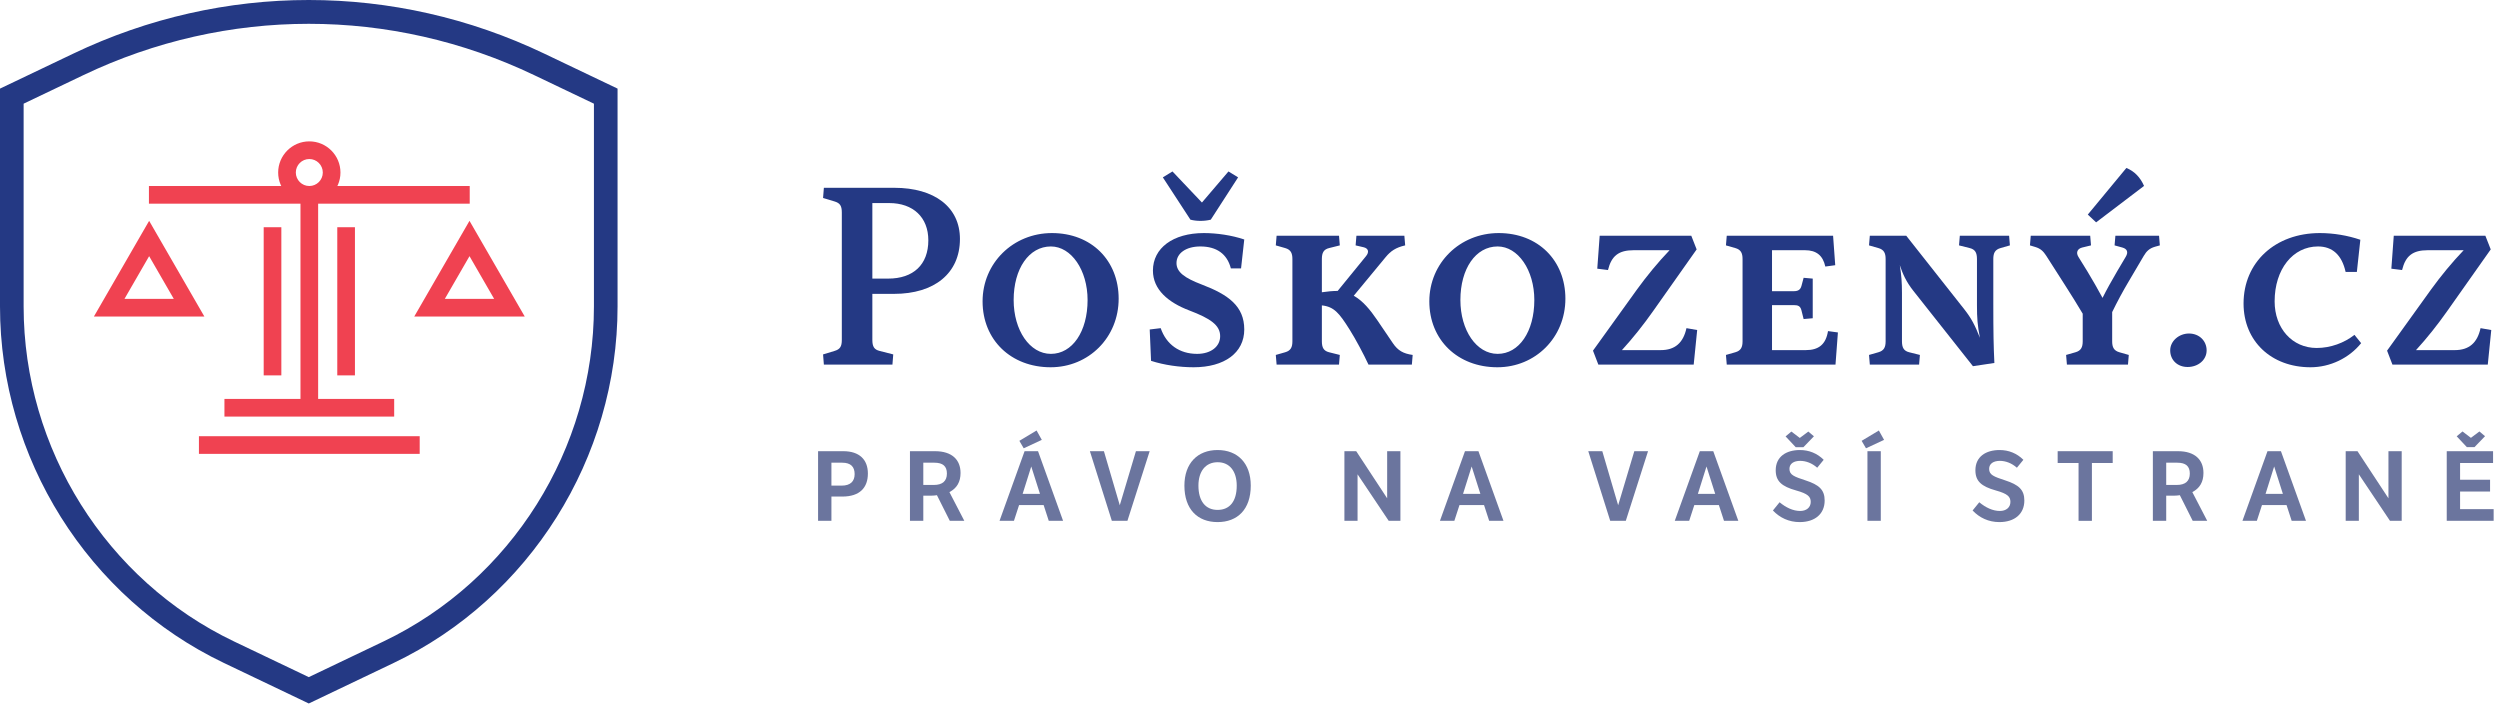 <svg width="336" height="95" viewBox="0 0 336 95" fill="none" xmlns="http://www.w3.org/2000/svg">
<path d="M334.826 44.356L334.358 49H321.542L320.822 47.128L326.726 38.92C328.058 37.084 329.534 35.284 331.118 33.628H326.294C324.278 33.628 323.306 34.384 322.838 36.292L321.398 36.112L321.722 31.684H334.034L334.754 33.52L328.886 41.836C327.59 43.672 326.222 45.4 324.71 47.056H329.93C331.838 47.056 332.954 46.084 333.386 44.104L334.826 44.356Z" fill="#243984"/>
<path d="M311.794 31.324C313.63 31.324 315.538 31.648 317.23 32.224L316.762 36.544H315.25C314.746 34.276 313.486 33.124 311.542 33.124C308.158 33.124 305.71 36.184 305.71 40.504C305.71 44.14 308.086 46.768 311.362 46.768C313.234 46.768 315.07 46.084 316.438 45.004L317.338 46.12C315.718 48.136 313.162 49.36 310.534 49.36C305.242 49.36 301.534 45.832 301.534 40.792C301.534 35.248 305.782 31.324 311.794 31.324Z" fill="#243984"/>
<path d="M294.195 44.824C295.599 44.824 296.571 45.832 296.571 47.092C296.571 48.388 295.419 49.324 294.015 49.324C292.647 49.324 291.675 48.388 291.675 47.092C291.675 45.832 292.863 44.824 294.195 44.824Z" fill="#243984"/>
<path d="M281.716 29.884L280.6 28.84L285.784 22.576C286.864 23.008 287.656 23.836 288.16 24.988L281.716 29.884ZM290.284 32.98L289.636 33.16C288.88 33.376 288.484 33.772 288.124 34.384L286.108 37.804C285.316 39.136 284.56 40.54 283.876 41.944V45.868C283.876 46.66 284.092 47.128 284.848 47.344L286.108 47.704L286 49H277.792L277.684 47.704L278.944 47.344C279.7 47.128 279.916 46.66 279.916 45.868V42.16C279.16 40.9 278.368 39.604 277.576 38.38L275.02 34.384C274.624 33.772 274.264 33.412 273.544 33.196L272.824 32.98L272.932 31.684H280.924L281.032 32.98L279.844 33.268C279.268 33.412 278.944 33.88 279.34 34.528L280.564 36.508C281.248 37.624 281.932 38.848 282.58 40.036C283.192 38.812 283.768 37.804 284.56 36.436L285.712 34.492C286.072 33.88 285.892 33.448 285.244 33.268L284.2 32.98L284.308 31.684H290.176L290.284 32.98Z" fill="#243984"/>
<path d="M270.132 32.98L268.872 33.34C268.116 33.556 267.9 34.024 267.9 34.816V40.684C267.9 44.788 267.936 46.48 268.044 48.784L265.164 49.216L257.136 39.064C256.2 37.876 255.732 36.832 255.336 35.644C255.552 36.976 255.624 38.02 255.624 39.352V45.868C255.624 46.732 255.876 47.164 256.596 47.344L258.036 47.704L257.928 49H251.304L251.196 47.704L252.456 47.344C253.212 47.128 253.428 46.66 253.428 45.868V34.816C253.428 34.024 253.212 33.556 252.456 33.34L251.196 32.98L251.304 31.684H256.2L264.012 41.584C264.948 42.772 265.452 43.744 266.1 45.4C265.776 43.744 265.704 42.736 265.704 41.044V34.816C265.704 33.952 265.452 33.52 264.732 33.34L263.292 32.98L263.4 31.684H270.024L270.132 32.98Z" fill="#243984"/>
<path d="M247.015 44.68L246.691 49H232.075L231.967 47.704L233.227 47.344C233.983 47.128 234.199 46.66 234.199 45.868V34.816C234.199 34.024 233.983 33.556 233.227 33.34L231.967 32.98L232.075 31.684H246.367L246.655 35.644L245.323 35.824C244.999 34.348 244.135 33.628 242.587 33.628H238.159V39.136H241.075C241.651 39.136 241.975 38.956 242.119 38.416L242.407 37.336L243.631 37.444V42.772L242.407 42.88L242.119 41.728C241.975 41.152 241.687 41.008 241.111 41.008H238.159V47.056H242.695C244.423 47.056 245.395 46.3 245.683 44.5L247.015 44.68Z" fill="#243984"/>
<path d="M228.101 44.356L227.633 49H214.817L214.097 47.128L220.001 38.92C221.333 37.084 222.809 35.284 224.393 33.628H219.569C217.553 33.628 216.581 34.384 216.113 36.292L214.673 36.112L214.997 31.684H227.309L228.029 33.52L222.161 41.836C220.865 43.672 219.497 45.4 217.985 47.056H223.205C225.113 47.056 226.229 46.084 226.661 44.104L228.101 44.356Z" fill="#243984"/>
<path d="M201.425 31.324C206.717 31.324 210.389 34.996 210.389 40.144C210.389 45.364 206.357 49.36 201.245 49.36C195.917 49.36 192.101 45.688 192.101 40.504C192.101 35.356 196.205 31.324 201.425 31.324ZM201.281 33.124C198.329 33.124 196.277 36.112 196.277 40.324C196.277 44.392 198.437 47.56 201.281 47.56C204.161 47.56 206.213 44.572 206.213 40.324C206.213 36.292 204.017 33.124 201.281 33.124Z" fill="#243984"/>
<path d="M185.075 42.988L187.199 46.12C187.883 47.128 188.603 47.524 189.863 47.704L189.755 49H183.923C183.275 47.596 182.195 45.58 181.403 44.32C179.999 42.088 179.315 41.224 177.659 41.044V45.868C177.659 46.732 177.911 47.164 178.631 47.344L180.071 47.704L179.963 49H171.575L171.467 47.704L172.727 47.344C173.483 47.128 173.699 46.66 173.699 45.868V34.816C173.699 34.024 173.483 33.556 172.727 33.34L171.467 32.98L171.575 31.684H179.963L180.071 32.98L178.631 33.34C177.911 33.52 177.659 33.952 177.659 34.816V39.28C178.379 39.172 179.135 39.1 179.783 39.1L183.599 34.42C184.067 33.844 183.887 33.376 183.275 33.232L182.195 32.98L182.303 31.684H188.747L188.855 32.98C187.595 33.268 186.911 33.736 186.227 34.564L181.943 39.748C183.167 40.432 184.139 41.62 185.075 42.988Z" fill="#243984"/>
<path d="M166.401 23.836L162.729 29.524C161.865 29.74 160.821 29.74 159.993 29.524L156.285 23.836L157.581 23.044L161.541 27.22L165.105 23.044L166.401 23.836ZM161.505 38.236C165.105 39.604 167.229 41.152 167.229 44.284C167.229 47.416 164.565 49.36 160.425 49.36C158.553 49.36 156.465 49.072 154.701 48.496L154.521 44.284L155.997 44.104C156.753 46.3 158.517 47.56 160.893 47.56C162.729 47.56 163.989 46.588 163.989 45.184C163.989 43.708 162.693 42.808 159.849 41.728C157.005 40.648 154.953 38.92 154.953 36.364C154.953 33.34 157.653 31.324 161.793 31.324C163.521 31.324 165.537 31.612 167.229 32.188L166.797 36.076H165.429C164.925 34.132 163.521 33.124 161.325 33.124C159.417 33.124 158.121 34.024 158.121 35.356C158.121 36.58 159.237 37.372 161.505 38.236Z" fill="#243984"/>
<path d="M141.383 31.324C146.675 31.324 150.347 34.996 150.347 40.144C150.347 45.364 146.315 49.36 141.203 49.36C135.875 49.36 132.059 45.688 132.059 40.504C132.059 35.356 136.163 31.324 141.383 31.324ZM141.239 33.124C138.287 33.124 136.235 36.112 136.235 40.324C136.235 44.392 138.395 47.56 141.239 47.56C144.119 47.56 146.171 44.572 146.171 40.324C146.171 36.292 143.975 33.124 141.239 33.124Z" fill="#243984"/>
<path d="M110.728 25.24H120.196C125.596 25.24 129.016 27.832 129.016 32.116C129.016 36.724 125.596 39.496 120.16 39.496H117.244V45.688C117.244 46.588 117.496 46.984 118.216 47.164L120.052 47.632L119.944 49H110.728L110.62 47.632L112.168 47.164C112.888 46.948 113.14 46.588 113.14 45.688V28.552C113.14 27.652 112.888 27.292 112.168 27.076L110.62 26.608L110.728 25.24ZM117.244 37.444H119.368C122.752 37.444 124.768 35.572 124.768 32.296C124.768 29.2 122.716 27.292 119.512 27.292H117.244V37.444Z" fill="#243984"/>
<path d="M328.841 70V60.64H335.068V62.226H330.635V64.475H334.665V66.061H330.635V68.427H335.146V70H328.841ZM332.572 60.094H331.545L330.18 58.638L330.96 57.988L332.091 58.846L333.235 57.988L333.989 58.625L332.572 60.094Z" fill="#6B759E"/>
<path d="M315.261 70V60.64H316.847L321.007 66.971V60.64H322.788V70H321.215L317.029 63.747V70H315.261Z" fill="#6B759E"/>
<path d="M304.751 60.64H306.558L309.925 70H308.001L307.312 67.881H304.01L303.321 70H301.384L304.751 60.64ZM304.491 66.373H306.818L305.648 62.694L304.491 66.373Z" fill="#6B759E"/>
<path d="M289.345 60.64H292.712C295 60.64 296.144 61.797 296.144 63.565C296.144 64.761 295.663 65.606 294.649 66.139L296.651 70H294.701L292.972 66.555C292.699 66.594 292.452 66.62 292.14 66.62H291.139V70H289.345V60.64ZM292.634 62.187H291.139V65.177H292.556C293.726 65.177 294.311 64.644 294.311 63.643C294.311 62.668 293.778 62.187 292.634 62.187Z" fill="#6B759E"/>
<path d="M279.358 70V62.226H276.55V60.64H283.947V62.226H281.152V70H279.358Z" fill="#6B759E"/>
<path d="M265.117 68.609L266.014 67.504C266.872 68.219 267.834 68.674 268.783 68.674C269.602 68.674 270.2 68.219 270.2 67.452C270.2 66.75 269.823 66.36 268.237 65.918C266.287 65.372 265.494 64.67 265.494 63.201C265.494 61.368 266.911 60.484 268.744 60.484C269.966 60.484 271.071 60.926 271.942 61.797L271.071 62.863C270.382 62.252 269.563 61.94 268.783 61.94C267.938 61.94 267.34 62.304 267.34 63.019C267.34 63.825 267.964 64.059 269.511 64.566C271.305 65.151 272.072 65.814 272.072 67.27C272.072 69.077 270.759 70.169 268.718 70.169C267.262 70.169 266.04 69.584 265.117 68.609Z" fill="#6B759E"/>
<path d="M250.984 70V60.64H252.778V70H250.984ZM250.204 59.249L252.518 57.858L253.22 59.119L250.789 60.25L250.204 59.249Z" fill="#6B759E"/>
<path d="M238.279 68.609L239.176 67.504C240.034 68.219 240.996 68.674 241.945 68.674C242.764 68.674 243.362 68.219 243.362 67.452C243.362 66.75 242.985 66.36 241.399 65.918C239.449 65.372 238.656 64.67 238.656 63.201C238.656 61.368 240.073 60.484 241.906 60.484C243.128 60.484 244.233 60.926 245.104 61.797L244.233 62.863C243.544 62.252 242.725 61.94 241.945 61.94C241.1 61.94 240.502 62.304 240.502 63.019C240.502 63.825 241.126 64.059 242.673 64.566C244.467 65.151 245.234 65.814 245.234 67.27C245.234 69.077 243.921 70.169 241.88 70.169C240.424 70.169 239.202 69.584 238.279 68.609ZM242.374 60.107H241.347L239.982 58.651L240.762 58.001L241.893 58.859L243.037 58.001L243.791 58.638L242.374 60.107Z" fill="#6B759E"/>
<path d="M228.456 60.64H230.263L233.63 70H231.706L231.017 67.881H227.715L227.026 70H225.089L228.456 60.64ZM228.196 66.373H230.523L229.353 62.694L228.196 66.373Z" fill="#6B759E"/>
<path d="M216.414 70L213.463 60.64H215.348L217.48 67.907L219.651 60.64H221.497L218.507 70H216.414Z" fill="#6B759E"/>
<path d="M196.894 60.64H198.701L202.068 70H200.144L199.455 67.881H196.153L195.464 70H193.527L196.894 60.64ZM196.634 66.373H198.961L197.791 62.694L196.634 66.373Z" fill="#6B759E"/>
<path d="M180.688 70V60.64H182.274L186.434 66.971V60.64H188.215V70H186.642L182.456 63.747V70H180.688Z" fill="#6B759E"/>
<path d="M161.069 65.268C161.069 67.361 162.031 68.531 163.643 68.531C165.281 68.531 166.217 67.374 166.217 65.268C166.217 63.344 165.268 62.122 163.656 62.122C162.018 62.122 161.069 63.357 161.069 65.268ZM159.184 65.268C159.184 62.252 160.965 60.484 163.643 60.484C166.334 60.484 168.102 62.252 168.102 65.268C168.102 68.466 166.321 70.169 163.643 70.169C160.965 70.169 159.184 68.453 159.184 65.268Z" fill="#6B759E"/>
<path d="M149.432 70L146.481 60.64H148.366L150.498 67.907L152.669 60.64H154.515L151.525 70H149.432Z" fill="#6B759E"/>
<path d="M137.704 60.64H139.511L142.878 70H140.954L140.265 67.881H136.963L136.274 70H134.337L137.704 60.64ZM137.444 66.373H139.771L138.601 62.694L137.444 66.373ZM137.002 59.249L139.316 57.858L140.018 59.119L137.587 60.25L137.002 59.249Z" fill="#6B759E"/>
<path d="M122.298 60.64H125.665C127.953 60.64 129.097 61.797 129.097 63.565C129.097 64.761 128.616 65.606 127.602 66.139L129.604 70H127.654L125.925 66.555C125.652 66.594 125.405 66.62 125.093 66.62H124.092V70H122.298V60.64ZM125.587 62.187H124.092V65.177H125.509C126.679 65.177 127.264 64.644 127.264 63.643C127.264 62.668 126.731 62.187 125.587 62.187Z" fill="#6B759E"/>
<path d="M113.199 62.187H111.743V65.268H113.121C114.291 65.268 114.863 64.696 114.863 63.721C114.863 62.746 114.356 62.187 113.199 62.187ZM109.949 70V60.64H113.342C115.487 60.64 116.644 61.758 116.644 63.643C116.644 65.554 115.539 66.737 113.212 66.737H111.743V70H109.949Z" fill="#6B759E"/>
<path d="M73.157 7.21C53.04 -2.403 29.96 -2.403 9.843 7.21L0 11.909V41.182C0 61.56 11.807 80.364 30.083 89.096L41.5 94.549L52.917 89.096C71.193 80.365 83 61.56 83 41.182V11.909L73.157 7.21ZM79.824 41.182C79.824 60.331 68.73 78.002 51.56 86.202L41.499 91.006L31.438 86.202C14.271 78.001 3.175 60.329 3.175 41.182V13.934L11.204 10.099C30.459 0.901 52.545 0.901 71.795 10.099L79.824 13.934V41.181V41.182Z" fill="#243984"/>
<path d="M63.13 25H20.016V27.374H63.13V25Z" fill="#F04251"/>
<path d="M27.468 42.539H12.621L20.044 29.681L27.467 42.539H27.468ZM16.732 40.165H23.356L20.044 34.429L16.732 40.165Z" fill="#F04251"/>
<path d="M70.523 42.538H55.677L63.1 29.681L70.523 42.538H70.523ZM59.788 40.165H66.412L63.1 34.428L59.788 40.165Z" fill="#F04251"/>
<path d="M47.704 30.539H45.33V50.451H47.704V30.539Z" fill="#F04251"/>
<path d="M42.758 26.186H40.385V54.802H42.758V26.186Z" fill="#F04251"/>
<path d="M37.813 30.539H35.44V50.451H37.813V30.539Z" fill="#F04251"/>
<path d="M52.978 53.615H30.165V55.989H52.978V53.615Z" fill="#F04251"/>
<path d="M56.407 58.626H26.736V61H56.407V58.626Z" fill="#F04251"/>
<path d="M41.572 27.373C39.263 27.373 37.385 25.495 37.385 23.187C37.385 20.878 39.263 19 41.572 19C43.88 19 45.758 20.878 45.758 23.187C45.758 25.495 43.88 27.373 41.572 27.373ZM41.572 21.373C40.572 21.373 39.758 22.187 39.758 23.187C39.758 24.186 40.572 25 41.572 25C42.571 25 43.385 24.186 43.385 23.187C43.385 22.187 42.571 21.373 41.572 21.373Z" fill="#F04251"/>
</svg>
